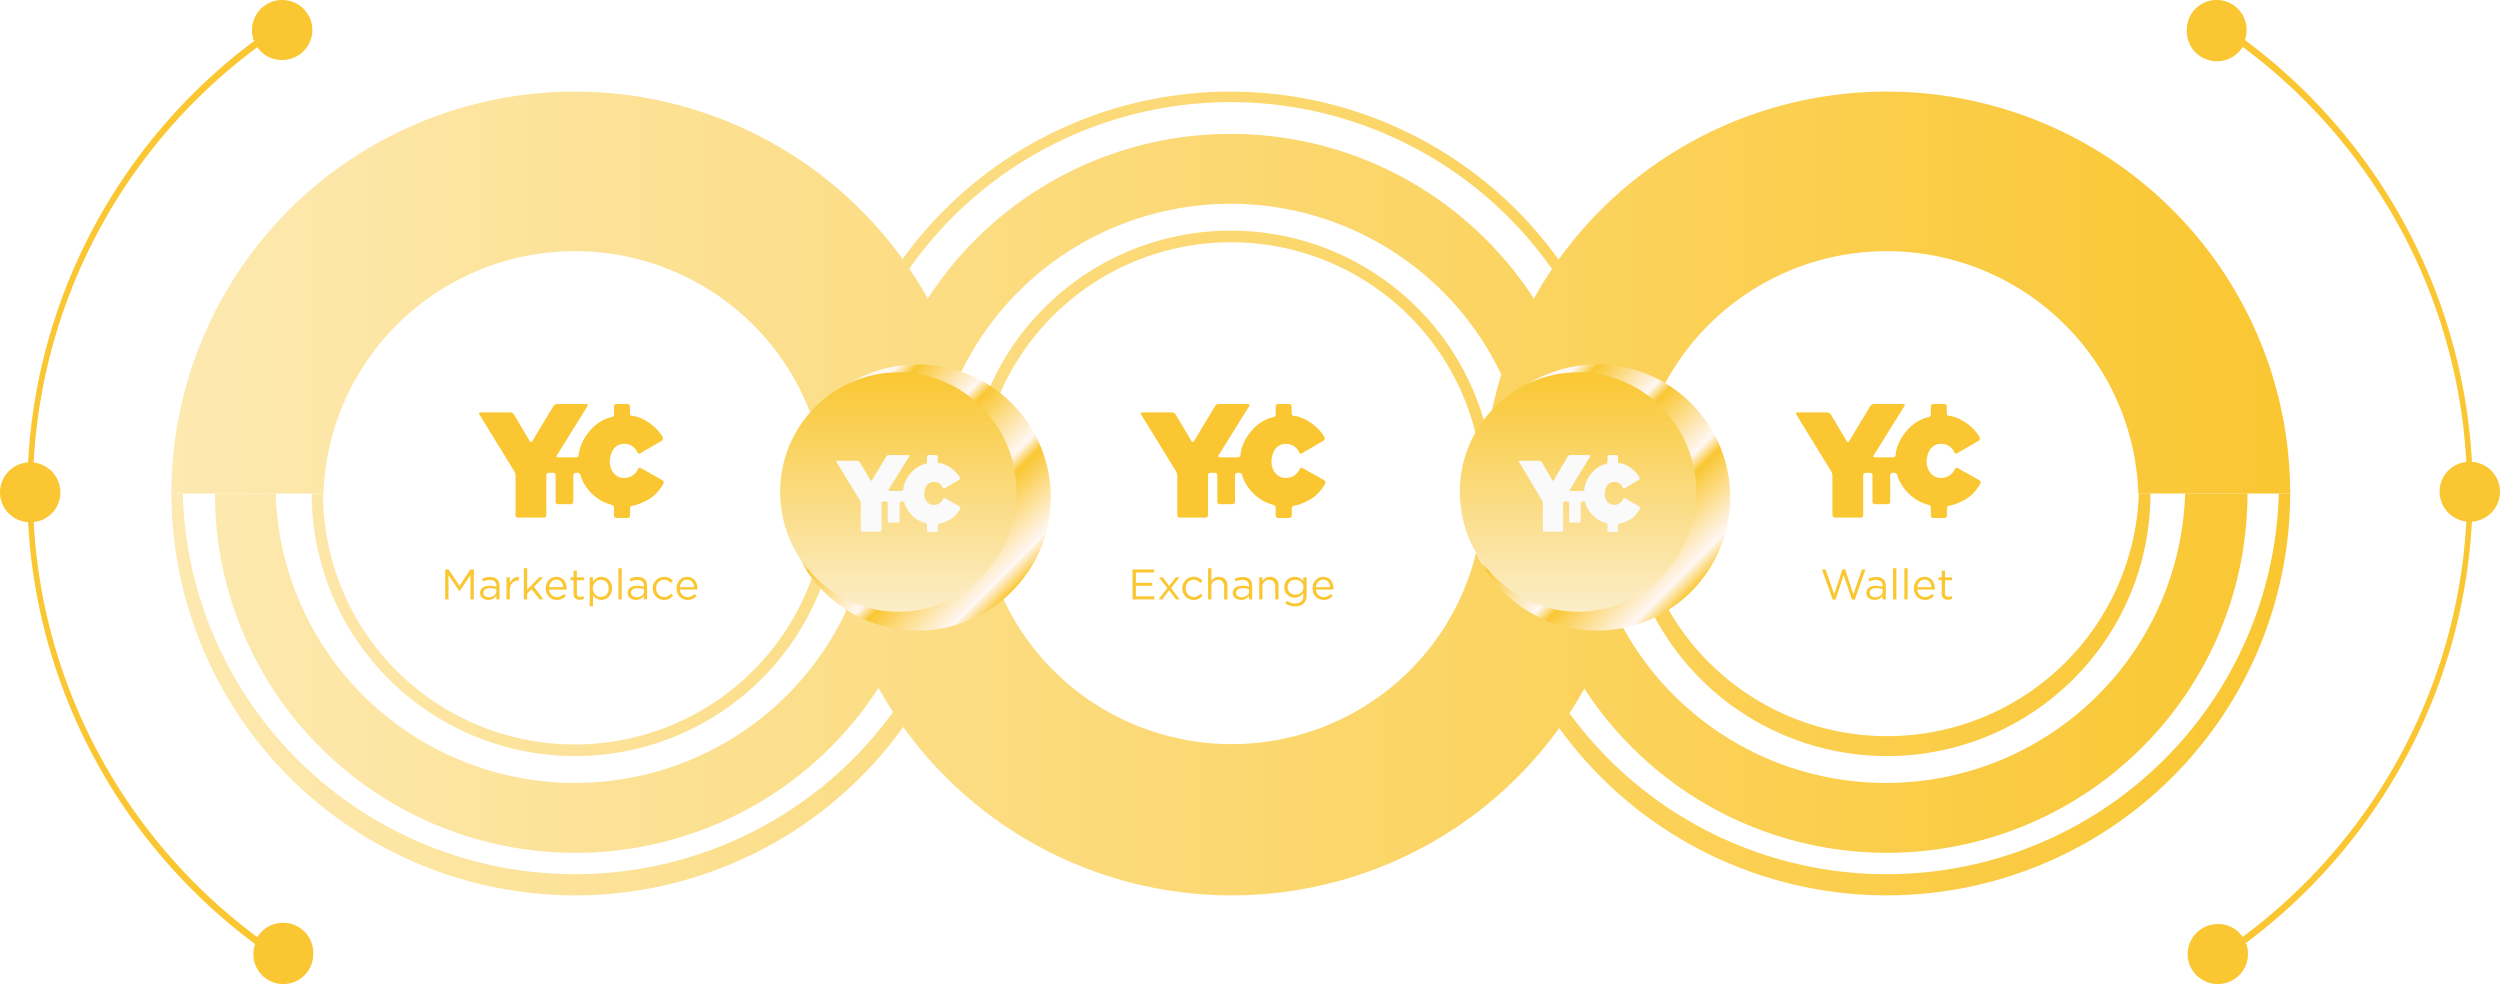 <svg width="791" height="312" viewBox="0 0 791 312" fill="none" xmlns="http://www.w3.org/2000/svg"><path d="M98.619 156.143a82.95 82.95 0 0 0 24.409 58.747c15.629 15.581 36.826 24.334 58.929 24.334 22.102 0 43.299-8.753 58.928-24.334a82.95 82.95 0 0 0 24.409-58.747h-3.772a79.285 79.285 0 0 1-23.33 56.15 79.778 79.778 0 0 1-56.323 23.258 79.778 79.778 0 0 1-56.324-23.258 79.285 79.285 0 0 1-23.33-56.15h-3.596Z" fill="url(#a)"/><path d="M181.869 283.301c33.845 0 66.306-13.391 90.254-37.233 23.948-23.842 37.425-56.185 37.472-89.925h-3.597c-.86 32.239-14.31 62.869-37.487 85.369-23.177 22.499-54.249 35.089-86.598 35.089-32.35 0-63.422-12.59-86.599-35.089-23.176-22.5-36.627-53.13-37.487-85.369h-3.596c.046 33.725 13.511 66.055 37.44 89.894 23.93 23.839 56.368 37.241 90.198 37.264Z" fill="url(#b)"/><path d="M68.003 156.143c0 30.152 12.015 59.07 33.402 80.391 21.387 21.321 50.394 33.299 80.639 33.299 30.246 0 59.253-11.978 80.64-33.299 21.386-21.321 33.401-50.239 33.401-80.391h-19.474a94.317 94.317 0 0 1-28.733 64.921c-17.677 17.095-41.337 26.656-65.965 26.656s-48.288-9.561-65.966-26.656a94.316 94.316 0 0 1-28.732-64.921H68.003Z" fill="url(#c)"/><path d="M306.086 156.055a82.953 82.953 0 0 1 24.409-58.747c15.629-15.581 36.826-24.334 58.929-24.334 22.102 0 43.3 8.753 58.928 24.334a82.954 82.954 0 0 1 24.41 58.747h-3.597a79.284 79.284 0 0 0-23.33-56.15 79.778 79.778 0 0 0-56.324-23.258 79.778 79.778 0 0 0-56.323 23.258 79.284 79.284 0 0 0-23.33 56.15h-3.772Z" fill="url(#d)"/><path d="M389.336 28.984c33.83 0 66.277 13.38 90.223 37.203 23.946 23.823 37.433 56.143 37.503 89.868h-3.597c0-32.82-13.077-64.295-36.356-87.503-23.279-23.207-54.852-36.244-87.773-36.244s-64.494 13.037-87.773 36.244c-23.279 23.208-36.356 54.683-36.356 87.503h-3.685c.07-33.725 13.557-66.045 37.503-89.868 23.946-23.823 56.394-37.203 90.223-37.203h.088Z" fill="url(#e)"/><path d="M275.383 156.055c0-30.152 12.015-59.07 33.401-80.39 21.387-21.322 50.394-33.3 80.64-33.3 30.245 0 59.252 11.978 80.639 33.3 21.387 21.32 33.402 50.238 33.402 80.39h-19.387a94.313 94.313 0 0 0-28.733-64.921c-17.677-17.095-41.337-26.656-65.965-26.656s-48.288 9.561-65.966 26.656a94.316 94.316 0 0 0-28.732 64.921h-19.299Z" fill="url(#f)"/><path d="M513.729 156.143a82.95 82.95 0 0 0 24.409 58.747c15.628 15.581 36.826 24.334 58.928 24.334 22.103 0 43.3-8.753 58.929-24.334a82.95 82.95 0 0 0 24.409-58.747h-3.684a79.297 79.297 0 0 1-24.229 54.439 79.78 79.78 0 0 1-55.381 22.334 79.78 79.78 0 0 1-55.381-22.334 79.292 79.292 0 0 1-24.228-54.439h-3.772Z" fill="url(#g)"/><path d="M596.979 283.301c33.829-.023 66.268-13.425 90.197-37.264 23.929-23.839 37.394-56.169 37.441-89.894h-3.597c-.86 32.239-14.31 62.869-37.487 85.369-23.177 22.499-54.248 35.089-86.598 35.089s-63.422-12.59-86.599-35.089c-23.176-22.5-36.627-53.13-37.487-85.369h-3.596c.046 33.74 13.523 66.083 37.472 89.925 23.948 23.842 56.409 37.233 90.254 37.233Z" fill="url(#h)"/><path d="M483.025 156.143c0 30.152 12.015 59.07 33.402 80.391 21.387 21.321 50.394 33.299 80.639 33.299 30.246 0 59.253-11.978 80.64-33.299 21.387-21.321 33.401-50.239 33.401-80.391H691.37a94.317 94.317 0 0 1-28.733 64.921c-17.677 17.095-41.337 26.656-65.965 26.656s-48.288-9.561-65.966-26.656a94.312 94.312 0 0 1-28.732-64.921h-18.949Z" fill="url(#i)"/><path d="M309.55 156.143c0-33.725-13.45-66.068-37.391-89.915-23.941-23.847-56.412-37.244-90.269-37.244-33.857 0-66.328 13.397-90.269 37.244-23.94 23.847-37.39 56.19-37.39 89.915h48.135c.685-20.565 9.369-40.059 24.216-54.365 14.847-14.306 34.695-22.303 55.352-22.303 20.657 0 40.505 7.997 55.352 22.303a79.16 79.16 0 0 1 24.216 54.365h48.048Z" fill="url(#j)"/><path d="M724.617 156.143c0-33.725-13.45-66.068-37.391-89.915-23.94-23.847-56.411-37.244-90.268-37.244-33.858 0-66.329 13.397-90.269 37.244-23.941 23.847-37.391 56.19-37.391 89.915h48.135a79.16 79.16 0 0 1 24.216-54.365c14.847-14.306 34.695-22.303 55.352-22.303 20.657 0 40.506 7.997 55.353 22.303a79.155 79.155 0 0 1 24.215 54.365h48.048Z" fill="url(#k)"/><path d="M517.346 156.143c0 33.724-13.45 66.068-37.391 89.914-23.941 23.847-56.411 37.244-90.269 37.244-33.857 0-66.328-13.397-90.269-37.244-23.941-23.846-37.39-56.19-37.39-89.914h48.047c0 21.031 8.388 41.201 23.318 56.073 14.93 14.871 35.18 23.226 56.294 23.226 21.114 0 41.364-8.355 56.294-23.226 14.93-14.872 23.318-35.042 23.318-56.073h48.048Z" fill="url(#l)"/><path d="M80.708 12.738C58.335 29.36 40.171 50.938 27.66 75.76a177.615 177.615 0 0 0-19.027 79.96c0 27.761 6.515 55.14 19.027 79.96 12.51 24.82 30.675 46.398 53.048 63.02a10.056 10.056 0 0 0-.53 3.251c0 2.493.997 4.884 2.77 6.647a9.488 9.488 0 0 0 6.689 2.753c2.508 0 4.914-.99 6.688-2.753a9.371 9.371 0 0 0 2.77-6.647 9.447 9.447 0 0 0-1.702-5.925 9.541 9.541 0 0 0-5.005-3.636 9.598 9.598 0 0 0-6.197.185 9.534 9.534 0 0 0-4.775 3.929c-22.042-16.358-39.94-37.602-52.268-62.043a174.816 174.816 0 0 1-18.747-78.742 174.82 174.82 0 0 1 18.747-78.742 175.985 175.985 0 0 1 52.268-62.042 9.262 9.262 0 0 0 3.378 2.992 9.329 9.329 0 0 0 4.4 1.049 9.59 9.59 0 0 0 5.338-1.562 9.503 9.503 0 0 0 3.554-4.255 9.435 9.435 0 0 0 .565-5.5 9.47 9.47 0 0 0-2.617-4.88 9.565 9.565 0 0 0-4.91-2.6 9.602 9.602 0 0 0-5.535.56 9.534 9.534 0 0 0-4.28 3.533 9.446 9.446 0 0 0-1.573 5.304 9.874 9.874 0 0 0 .53 3.162h.442Z" fill="#fac732"/><path fill-rule="evenodd" clip-rule="evenodd" d="M19.094 155.851a9.447 9.447 0 0 0-1.566-5.295 9.528 9.528 0 0 0-4.266-3.533 9.6 9.6 0 0 0-5.523-.576 9.568 9.568 0 0 0-4.911 2.576A9.47 9.47 0 0 0 .19 153.88a9.43 9.43 0 0 0 .528 5.493 9.504 9.504 0 0 0 3.516 4.273 9.592 9.592 0 0 0 5.313 1.605 9.507 9.507 0 0 0 3.647-.69 9.462 9.462 0 0 0 3.098-2.032 9.396 9.396 0 0 0 2.073-3.06 9.352 9.352 0 0 0 .729-3.618Z" fill="#fac732"/><path d="M710.292 298.613c22.373-16.622 40.537-38.201 53.049-63.021a177.628 177.628 0 0 0 19.026-79.96c0-27.761-6.515-55.14-19.026-79.96a178.787 178.787 0 0 0-53.049-63.021 10.07 10.07 0 0 0 .53-3.25 9.374 9.374 0 0 0-2.77-6.648A9.49 9.49 0 0 0 701.363 0a9.49 9.49 0 0 0-6.688 2.753 9.371 9.371 0 0 0-2.771 6.647 9.449 9.449 0 0 0 1.703 5.925 9.54 9.54 0 0 0 5.005 3.637 9.602 9.602 0 0 0 6.197-.186 9.53 9.53 0 0 0 4.775-3.929 175.983 175.983 0 0 1 52.268 62.043 174.821 174.821 0 0 1 18.747 78.742c0 27.339-6.419 54.302-18.747 78.742a175.985 175.985 0 0 1-52.268 62.042 9.26 9.26 0 0 0-3.378-2.992 9.338 9.338 0 0 0-4.401-1.049 9.595 9.595 0 0 0-5.337 1.563 9.493 9.493 0 0 0-3.554 4.254 9.435 9.435 0 0 0-.565 5.501 9.477 9.477 0 0 0 2.617 4.879 9.568 9.568 0 0 0 4.91 2.601 9.604 9.604 0 0 0 5.535-.561 9.537 9.537 0 0 0 4.281-3.532 9.455 9.455 0 0 0 1.572-5.305 9.864 9.864 0 0 0-.53-3.162h-.442Z" fill="#fac732"/><path fill-rule="evenodd" clip-rule="evenodd" d="M771.906 155.5a9.453 9.453 0 0 0 1.566 5.295 9.525 9.525 0 0 0 4.266 3.533 9.592 9.592 0 0 0 10.434-2 9.474 9.474 0 0 0 2.638-4.856 9.43 9.43 0 0 0-.528-5.494 9.505 9.505 0 0 0-3.516-4.273 9.59 9.59 0 0 0-5.313-1.605 9.51 9.51 0 0 0-3.647.69 9.46 9.46 0 0 0-3.098 2.032 9.37 9.37 0 0 0-2.802 6.678Z" fill="#fac732"/><path d="M140.859 189.651h1.042v-7.658l3.45 5.061h.054l3.45-5.074v7.671h1.069v-9.471h-1.082l-3.45 5.169-3.45-5.169h-1.083v9.471Zm13.654.149c1.245 0 2.043-.568 2.53-1.204v1.055h1.001v-4.275c0-.88-.243-1.57-.717-2.043-.514-.514-1.271-.771-2.259-.771-1.028 0-1.773.216-2.544.581l.311.853c.65-.311 1.299-.514 2.125-.514 1.312 0 2.083.649 2.083 1.907v.244a7.424 7.424 0 0 0-2.151-.298c-1.772 0-2.99.799-2.99 2.26v.027c0 1.448 1.312 2.178 2.611 2.178Zm.203-.825c-.933 0-1.759-.514-1.759-1.394v-.027c0-.879.731-1.447 2.043-1.447.866 0 1.529.148 2.057.297v.677c0 1.109-1.042 1.894-2.341 1.894Zm5.549.676h1.042v-2.787c0-2.11 1.244-3.206 2.773-3.206h.081v-1.123c-1.326-.041-2.34.784-2.854 1.948v-1.827h-1.042v6.995Zm5.483 0h1.042v-1.826l1.421-1.434 2.503 3.26h1.244l-3.03-3.991 2.936-3.004h-1.299l-3.775 3.938v-6.82h-1.042v9.877Zm10.417.163c1.34 0 2.179-.514 2.882-1.313l-.649-.581c-.582.595-1.231.987-2.206.987-1.244 0-2.313-.852-2.462-2.368h5.547c.014-.121.014-.189.014-.338 0-2.043-1.191-3.693-3.261-3.693-1.948 0-3.355 1.623-3.355 3.639v.027c0 2.165 1.583 3.64 3.49 3.64Zm-2.435-4.046c.149-1.353 1.042-2.381 2.273-2.381 1.407 0 2.124 1.123 2.233 2.381h-4.506Zm9.725 4.005c.501 0 .893-.095 1.259-.298v-.892c-.366.175-.65.243-1.015.243-.704 0-1.177-.298-1.177-1.164v-4.086h2.219v-.92h-2.219v-2.11h-1.042v2.11h-.974v.92h.974v4.222c0 1.42.839 1.975 1.975 1.975Zm3.13 2.043h1.042v-3.504c.541.798 1.38 1.488 2.679 1.488 1.691 0 3.341-1.366 3.341-3.639v-.027c0-2.301-1.664-3.626-3.341-3.626-1.299 0-2.098.73-2.679 1.555v-1.407h-1.042v9.16Zm3.531-2.949c-1.299 0-2.53-1.083-2.53-2.706v-.027c0-1.583 1.231-2.693 2.53-2.693 1.34 0 2.463 1.042 2.463 2.706v.027c0 1.691-1.11 2.693-2.463 2.693Zm5.548.784h1.042v-9.877h-1.042v9.877Zm5.543.149c1.245 0 2.043-.568 2.53-1.204v1.055h1.002v-4.275c0-.88-.244-1.57-.717-2.043-.515-.514-1.272-.771-2.26-.771-1.028 0-1.772.216-2.544.581l.312.853c.649-.311 1.299-.514 2.124-.514 1.312 0 2.083.649 2.083 1.907v.244a7.413 7.413 0 0 0-2.151-.298c-1.772 0-2.99.799-2.99 2.26v.027c0 1.448 1.312 2.178 2.611 2.178Zm.203-.825c-.933 0-1.759-.514-1.759-1.394v-.027c0-.879.731-1.447 2.043-1.447.866 0 1.529.148 2.057.297v.677c0 1.109-1.042 1.894-2.341 1.894Zm8.701.839c1.313 0 2.152-.555 2.855-1.353l-.663-.623c-.554.596-1.231 1.042-2.137 1.042-1.462 0-2.571-1.204-2.571-2.719v-.027c0-1.516 1.082-2.706 2.503-2.706.961 0 1.569.473 2.124 1.055l.69-.731c-.663-.703-1.475-1.244-2.801-1.244-2.056 0-3.585 1.664-3.585 3.653v.027c0 1.962 1.529 3.626 3.585 3.626Zm7.437 0c1.34 0 2.178-.514 2.882-1.313l-.649-.581c-.582.595-1.232.987-2.206.987-1.245 0-2.313-.852-2.462-2.368h5.547c.014-.121.014-.189.014-.338 0-2.043-1.191-3.693-3.261-3.693-1.949 0-3.356 1.623-3.356 3.639v.027c0 2.165 1.583 3.64 3.491 3.64Zm-2.435-4.046c.149-1.353 1.041-2.381 2.273-2.381 1.407 0 2.124 1.123 2.232 2.381h-4.505Zm-12.314-37.651c-.309-.194-.734-.077-.927.234 0 .039-.038.078-.038.117-.773 1.713-2.473 2.765-4.328 2.765-3.206 0-4.713-2.999-4.558-5.452.154-2.453 1.275-5.257 4.481-5.335a4.445 4.445 0 0 1 4.25 2.648c.116.351.464.506.811.39.039 0 .078-.039.116-.078l6.761-3.933c.387-.234.503-.701.348-1.091 0 0-1.082-2.336-4.134-4.478-3.361-2.336-5.486-2.297-5.486-2.297a.778.778 0 0 1-.773-.779v-2.219a.777.777 0 0 0-.772-.779h-3.516a.778.778 0 0 0-.773.779v2.492c0 .428-.348.818-.773.895 0 0-3.863.584-7.108 4.595-3.246 4.011-3.246 7.321-3.246 7.321a.778.778 0 0 1-.772.779h-5.796c-.424 0-.579-.312-.347-.662l9.697-15.576c.193-.312.039-.623-.386-.623h-9.273a1.56 1.56 0 0 0-1.159.662l-6.683 11.098c-.078.233-.348.35-.541.233a.351.351 0 0 1-.232-.233l-5.023-8.45a1.556 1.556 0 0 0-1.159-.662h-9.426c-.425 0-.58.311-.348.662l11.049 17.99c.232.428.387.934.387 1.441v12.421c0 .429.347.779.772.779h8.191c.425 0 .773-.35.773-.779v-12.616c0-.428.347-.779.772-.779h1.391c.425 0 .773.351.773.779v8.372c0 .428.348.779.772.779h4.057a.779.779 0 0 0 .773-.779v-8.372c0-.428.348-.779.773-.779h.579c.464 0 .811.351.927.779 0 0 .657 3.154 4.096 6.269a13.437 13.437 0 0 0 5.717 3.076.96.96 0 0 1 .773.935v2.453c0 .429.348.779.773.779h3.554c.425 0 .773-.35.773-.779v-2.297c0-.429.348-.779.773-.818 0 0 1.429-.039 4.829-1.83 3.207-1.675 4.945-5.14 4.945-5.14.193-.39.039-.857-.309-1.09l-6.8-3.817Zm155.532 41.534h6.914v-.974H359.4v-3.315h5.169v-.974H359.4v-3.233h5.777v-.975h-6.846v9.471Zm9.551-6.995h-1.19l2.625 3.437-2.734 3.558h1.164l2.178-2.882 2.165 2.882h1.204l-2.76-3.572 2.652-3.423h-1.163l-2.084 2.733-2.057-2.733Zm9.783 7.158c1.313 0 2.152-.555 2.855-1.353l-.663-.623c-.555.596-1.231 1.042-2.138 1.042-1.461 0-2.57-1.204-2.57-2.719v-.027c0-1.516 1.082-2.706 2.503-2.706.96 0 1.569.473 2.124 1.055l.69-.731c-.663-.703-1.475-1.244-2.801-1.244-2.056 0-3.585 1.664-3.585 3.653v.027c0 1.962 1.529 3.626 3.585 3.626Zm4.577-.163h1.042v-4.005c0-1.312.893-2.191 2.097-2.191 1.245 0 1.935.811 1.935 2.11v4.086h1.042v-4.343c0-1.664-1.001-2.8-2.679-2.8-1.204 0-1.921.608-2.395 1.366v-4.1h-1.042v9.877Zm10.421.149c1.245 0 2.043-.568 2.53-1.204v1.055h1.002v-4.275c0-.88-.244-1.57-.717-2.043-.515-.514-1.272-.771-2.26-.771-1.028 0-1.772.216-2.544.581l.312.853c.649-.311 1.298-.514 2.124-.514 1.312 0 2.083.649 2.083 1.907v.244a7.413 7.413 0 0 0-2.151-.298c-1.772 0-2.99.799-2.99 2.26v.027c0 1.448 1.312 2.178 2.611 2.178Zm.203-.825c-.933 0-1.759-.514-1.759-1.394v-.027c0-.879.731-1.447 2.043-1.447.866 0 1.529.148 2.057.297v.677c0 1.109-1.042 1.894-2.341 1.894Zm5.549.676h1.042v-4.005c0-1.312.893-2.191 2.097-2.191 1.245 0 1.935.811 1.935 2.11v4.086h1.041v-4.343c0-1.664-1.001-2.8-2.678-2.8-1.205 0-1.922.608-2.395 1.366v-1.218h-1.042v6.995Zm11.436 2.192c1.123 0 2.029-.297 2.665-.933.582-.582.893-1.394.893-2.476v-5.778h-1.042v1.259c-.582-.758-1.42-1.407-2.733-1.407-1.678 0-3.288 1.258-3.288 3.301v.027c0 2.002 1.61 3.274 3.288 3.274 1.285 0 2.138-.663 2.747-1.475v.826c0 1.637-.988 2.489-2.544 2.489-1.015 0-1.881-.311-2.692-.893l-.474.812c.934.65 2.003.974 3.18.974Zm-.014-3.653c-1.299 0-2.422-.974-2.422-2.381v-.027c0-1.434 1.083-2.354 2.422-2.354 1.326 0 2.571.933 2.571 2.367v.027c0 1.408-1.245 2.368-2.571 2.368Zm8.958 1.624c1.339 0 2.178-.514 2.882-1.313l-.65-.581c-.582.595-1.231.987-2.205.987-1.245 0-2.314-.852-2.463-2.368h5.548c.013-.121.013-.189.013-.338 0-2.043-1.19-3.693-3.261-3.693-1.948 0-3.355 1.623-3.355 3.639v.027c0 2.165 1.583 3.64 3.491 3.64Zm-2.436-4.046c.149-1.353 1.042-2.381 2.273-2.381 1.408 0 2.125 1.123 2.233 2.381h-4.506Zm-4.2-37.651c-.309-.194-.734-.077-.927.234 0 .039-.039.078-.039.117-.773 1.713-2.473 2.765-4.327 2.765-3.207 0-4.714-2.999-4.559-5.452.154-2.453 1.275-5.257 4.482-5.335a4.445 4.445 0 0 1 4.249 2.648c.116.351.464.506.812.39.038 0 .077-.039.116-.078l6.761-3.933c.386-.234.502-.701.347-1.091 0 0-1.081-2.336-4.134-4.478-3.361-2.336-5.486-2.297-5.486-2.297a.777.777 0 0 1-.772-.779v-2.219a.778.778 0 0 0-.773-.779h-3.516a.777.777 0 0 0-.772.779v2.492c0 .428-.348.818-.773.895 0 0-3.864.584-7.109 4.595s-3.245 7.321-3.245 7.321a.779.779 0 0 1-.773.779h-5.795c-.425 0-.58-.312-.348-.662l9.697-15.576c.194-.312.039-.623-.386-.623h-9.272a1.556 1.556 0 0 0-1.159.662l-6.684 11.098c-.077.233-.348.35-.541.233a.351.351 0 0 1-.232-.233l-5.022-8.45a1.56 1.56 0 0 0-1.159-.662h-9.427c-.425 0-.58.311-.348.662l11.05 17.99c.231.428.386.934.386 1.441v12.421c0 .429.348.779.773.779h8.19c.425 0 .773-.35.773-.779v-12.616c0-.428.348-.779.773-.779h1.39c.425 0 .773.351.773.779v8.372c0 .428.348.779.773.779h4.057a.778.778 0 0 0 .772-.779v-8.372c0-.428.348-.779.773-.779h.579c.464 0 .812.351.928.779 0 0 .656 3.154 4.095 6.269a13.44 13.44 0 0 0 5.718 3.076.96.96 0 0 1 .773.935v2.453c0 .429.347.779.772.779h3.555c.425 0 .772-.35.772-.779v-2.297c0-.429.348-.779.773-.818 0 0 1.429-.039 4.829-1.83 3.207-1.675 4.946-5.14 4.946-5.14.193-.39.038-.857-.31-1.09l-6.799-3.817Zm167.689 41.602h.893l2.611-7.685 2.598 7.685h.906l3.383-9.539h-1.123l-2.706 7.888-2.598-7.915h-.879l-2.598 7.915-2.706-7.888h-1.164l3.383 9.539Zm13.288.081c1.245 0 2.043-.568 2.53-1.204v1.055h1.001v-4.275c0-.88-.243-1.57-.717-2.043-.514-.514-1.272-.771-2.26-.771-1.028 0-1.772.216-2.543.581l.311.853c.649-.311 1.299-.514 2.124-.514 1.313 0 2.084.649 2.084 1.907v.244a7.424 7.424 0 0 0-2.151-.298c-1.773 0-2.991.799-2.991 2.26v.027c0 1.448 1.313 2.178 2.612 2.178Zm.203-.825c-.934 0-1.759-.514-1.759-1.394v-.027c0-.879.73-1.447 2.043-1.447.866 0 1.529.148 2.056.297v.677c0 1.109-1.041 1.894-2.34 1.894Zm5.643.676h1.042v-9.877h-1.042v9.877Zm3.554 0h1.042v-9.877h-1.042v9.877Zm6.518.163c1.339 0 2.178-.514 2.882-1.313l-.65-.581c-.582.595-1.231.987-2.205.987-1.245 0-2.314-.852-2.463-2.368h5.548c.013-.121.013-.189.013-.338 0-2.043-1.191-3.693-3.261-3.693-1.948 0-3.355 1.623-3.355 3.639v.027c0 2.165 1.583 3.64 3.491 3.64Zm-2.436-4.046c.149-1.353 1.042-2.381 2.273-2.381 1.407 0 2.125 1.123 2.233 2.381h-4.506Zm9.726 4.005c.5 0 .893-.095 1.258-.298v-.892c-.365.175-.65.243-1.015.243-.703 0-1.177-.298-1.177-1.164v-4.086h2.219v-.92h-2.219v-2.11h-1.042v2.11h-.974v.92h.974v4.222c0 1.42.839 1.975 1.976 1.975Zm3.112-41.656c-.309-.194-.734-.077-.928.234 0 .039-.038.078-.038.117-.773 1.713-2.473 2.765-4.327 2.765-3.207 0-4.714-2.999-4.559-5.452.154-2.453 1.275-5.257 4.481-5.335a4.445 4.445 0 0 1 4.25 2.648c.116.351.464.506.812.39.038 0 .077-.039.115-.078l6.762-3.933c.386-.234.502-.701.347-1.091 0 0-1.082-2.336-4.134-4.478-3.361-2.336-5.486-2.297-5.486-2.297a.777.777 0 0 1-.772-.779v-2.219a.778.778 0 0 0-.773-.779h-3.516a.778.778 0 0 0-.773.779v2.492c0 .428-.347.818-.772.895 0 0-3.864.584-7.109 4.595s-3.245 7.321-3.245 7.321a.779.779 0 0 1-.773.779h-5.795c-.425 0-.58-.312-.348-.662l9.697-15.576c.193-.312.039-.623-.386-.623h-9.272a1.556 1.556 0 0 0-1.159.662l-6.684 11.098c-.077.233-.348.35-.541.233a.351.351 0 0 1-.232-.233l-5.022-8.45a1.56 1.56 0 0 0-1.159-.662h-9.427c-.425 0-.58.311-.348.662l11.05 17.99c.231.428.386.934.386 1.441v12.421c0 .429.348.779.773.779h8.19c.425 0 .773-.35.773-.779v-12.616c0-.428.348-.779.773-.779h1.39c.425 0 .773.351.773.779v8.372c0 .428.348.779.773.779h4.056a.779.779 0 0 0 .773-.779v-8.372c0-.428.348-.779.773-.779h.579c.464 0 .812.351.928.779 0 0 .656 3.154 4.095 6.269a13.435 13.435 0 0 0 5.718 3.076.96.96 0 0 1 .772.935v2.453c0 .429.348.779.773.779h3.554c.425 0 .773-.35.773-.779v-2.297c0-.429.348-.779.773-.818 0 0 1.429-.039 4.829-1.83 3.207-1.675 4.945-5.14 4.945-5.14.194-.39.039-.857-.309-1.09l-6.799-3.817Z" fill="#fac732"/><g filter="url(#m)"><path d="M254.601 125.632c-16.443 16.443-16.443 43.103 0 59.546 16.443 16.443 43.103 16.443 59.546 0 16.443-16.443 16.443-43.103 0-59.546-16.443-16.443-43.103-16.443-59.546 0Z" fill="url(#n)"/></g><g filter="url(#o)"><path d="M469.556 125.632c-16.443 16.443-16.443 43.103 0 59.546 16.444 16.443 43.103 16.443 59.546 0 16.443-16.443 16.443-43.103 0-59.546-16.443-16.443-43.102-16.443-59.546 0Z" fill="url(#p)"/></g><path d="M284.237 193.543c20.656 0 37.4-16.954 37.4-37.867 0-20.914-16.744-37.867-37.4-37.867-20.655 0-37.399 16.953-37.399 37.867 0 20.913 16.744 37.867 37.399 37.867Z" fill="url(#q)"/><path d="M499.284 193.543c20.655 0 37.4-16.954 37.4-37.867 0-20.914-16.745-37.867-37.4-37.867-20.655 0-37.399 16.953-37.399 37.867 0 20.913 16.744 37.867 37.399 37.867Z" fill="url(#r)"/><path d="M299.036 157.666c-.208-.132-.494-.053-.624.157 0 .026-.026.053-.026.079a3.17 3.17 0 0 1-2.909 1.864c-2.155 0-3.168-2.022-3.064-3.676.103-1.654.857-3.544 3.012-3.596a2.985 2.985 0 0 1 2.857 1.785c.078.236.312.341.546.262.026 0 .052-.026.078-.052l4.545-2.652a.594.594 0 0 0 .234-.735s-.728-1.575-2.779-3.019c-2.26-1.575-3.689-1.548-3.689-1.548a.525.525 0 0 1-.519-.526v-1.496a.524.524 0 0 0-.519-.525h-2.364a.523.523 0 0 0-.519.525v1.68a.64.64 0 0 1-.52.604s-2.597.394-4.779 3.098c-2.181 2.704-2.181 4.935-2.181 4.935a.524.524 0 0 1-.52.525H281.4c-.285 0-.389-.21-.234-.446l6.52-10.501c.129-.21.026-.42-.26-.42h-6.234a1.05 1.05 0 0 0-.779.446l-4.493 7.482c-.052.158-.234.237-.364.158a.236.236 0 0 1-.155-.158l-3.377-5.697a1.047 1.047 0 0 0-.779-.446h-6.337c-.286 0-.39.21-.234.446l7.428 12.129c.156.289.26.63.26.971v8.375c0 .289.234.525.519.525h5.506c.286 0 .52-.236.52-.525v-8.506c0-.289.234-.525.519-.525h.935c.286 0 .52.236.52.525v5.644c0 .289.234.525.519.525h2.727c.286 0 .52-.236.52-.525v-5.644c0-.289.234-.525.519-.525h.39c.312 0 .545.236.623.525 0 0 .442 2.127 2.753 4.227a9.045 9.045 0 0 0 3.844 2.074c.286.052.52.315.52.63v1.654c0 .288.233.525.519.525h2.39a.524.524 0 0 0 .519-.525v-1.549c0-.289.234-.525.519-.552 0 0 .961-.026 3.247-1.233 2.156-1.129 3.324-3.466 3.324-3.466a.586.586 0 0 0-.207-.735l-4.571-2.572Zm215.162 0c-.203-.132-.482-.053-.608.157 0 .026-.026.053-.026.079a3.091 3.091 0 0 1-2.839 1.864c-2.105 0-3.094-2.022-2.992-3.676.101-1.654.837-3.544 2.941-3.596 1.192-.053 2.307.656 2.789 1.785a.4.4 0 0 0 .532.262c.026 0 .051-.026.076-.052l4.437-2.652a.603.603 0 0 0 .229-.735s-.71-1.575-2.713-3.019c-2.206-1.575-3.601-1.548-3.601-1.548a.518.518 0 0 1-.507-.526v-1.496a.517.517 0 0 0-.507-.525h-2.307a.517.517 0 0 0-.507.525v1.68a.635.635 0 0 1-.507.604s-2.536.394-4.665 3.098c-2.13 2.704-2.13 4.935-2.13 4.935a.517.517 0 0 1-.507.525h-3.803c-.279 0-.381-.21-.229-.446l6.364-10.501c.127-.21.026-.42-.253-.42h-6.085a1.02 1.02 0 0 0-.761.446l-4.386 7.482c-.051.158-.228.237-.355.158a.232.232 0 0 1-.152-.158l-3.296-5.697a1.02 1.02 0 0 0-.761-.446h-6.186c-.279 0-.38.21-.228.446l7.251 12.129c.152.289.253.63.253.971v8.375c0 .289.229.525.508.525h5.375a.517.517 0 0 0 .507-.525v-8.506c0-.289.228-.525.507-.525h.913c.278 0 .507.236.507.525v5.644c0 .289.228.525.507.525h2.662a.517.517 0 0 0 .507-.525v-5.644c0-.289.228-.525.507-.525h.38c.305 0 .533.236.609.525 0 0 .431 2.127 2.687 4.227a8.764 8.764 0 0 0 3.753 2.074.642.642 0 0 1 .507.63v1.654c0 .288.228.525.507.525h2.333a.519.519 0 0 0 .507-.525v-1.549c0-.289.228-.525.507-.552 0 0 .938-.026 3.169-1.233 2.104-1.129 3.245-3.466 3.245-3.466a.592.592 0 0 0-.203-.735l-4.462-2.572Z" fill="#FBFAFA"/><defs><linearGradient id="a" x1="54.23" y1="316.881" x2="724.617" y2="316.88" gradientUnits="userSpaceOnUse"><stop stop-color="#fde9b1"/><stop offset="1" stop-color="#fac732"/></linearGradient><linearGradient id="b" x1="54.23" y1="316.881" x2="724.617" y2="316.88" gradientUnits="userSpaceOnUse"><stop stop-color="#fde9b1"/><stop offset="1" stop-color="#fac732"/></linearGradient><linearGradient id="c" x1="54.23" y1="316.881" x2="724.617" y2="316.88" gradientUnits="userSpaceOnUse"><stop stop-color="#fde9b1"/><stop offset="1" stop-color="#fac732"/></linearGradient><linearGradient id="d" x1="54.23" y1="316.881" x2="724.617" y2="316.88" gradientUnits="userSpaceOnUse"><stop stop-color="#fde9b1"/><stop offset="1" stop-color="#fac732"/></linearGradient><linearGradient id="e" x1="54.23" y1="316.881" x2="724.617" y2="316.88" gradientUnits="userSpaceOnUse"><stop stop-color="#fde9b1"/><stop offset="1" stop-color="#fac732"/></linearGradient><linearGradient id="f" x1="54.23" y1="316.881" x2="724.617" y2="316.88" gradientUnits="userSpaceOnUse"><stop stop-color="#fde9b1"/><stop offset="1" stop-color="#fac732"/></linearGradient><linearGradient id="g" x1="54.23" y1="316.881" x2="724.617" y2="316.88" gradientUnits="userSpaceOnUse"><stop stop-color="#fde9b1"/><stop offset="1" stop-color="#fac732"/></linearGradient><linearGradient id="h" x1="54.23" y1="316.881" x2="724.617" y2="316.88" gradientUnits="userSpaceOnUse"><stop stop-color="#fde9b1"/><stop offset="1" stop-color="#fac732"/></linearGradient><linearGradient id="i" x1="54.23" y1="316.881" x2="724.617" y2="316.88" gradientUnits="userSpaceOnUse"><stop stop-color="#fde9b1"/><stop offset="1" stop-color="#fac732"/></linearGradient><linearGradient id="j" x1="54.23" y1="316.881" x2="724.617" y2="316.88" gradientUnits="userSpaceOnUse"><stop stop-color="#fde9b1"/><stop offset="1" stop-color="#fac732"/></linearGradient><linearGradient id="k" x1="54.23" y1="316.881" x2="724.617" y2="316.88" gradientUnits="userSpaceOnUse"><stop stop-color="#fde9b1"/><stop offset="1" stop-color="#fac732"/></linearGradient><linearGradient id="l" x1="54.23" y1="316.881" x2="724.617" y2="316.88" gradientUnits="userSpaceOnUse"><stop stop-color="#fde9b1"/><stop offset="1" stop-color="#fac732"/></linearGradient><linearGradient id="n" x1="314.147" y1="185.178" x2="254.601" y2="125.632" gradientUnits="userSpaceOnUse"><stop stop-color="#fac732"/><stop offset=".068" stop-color="#fff7f4"/><stop offset=".307" stop-color="#fac732"/><stop offset=".359" stop-color="#fff7f4"/><stop offset=".599" stop-color="#fac732"/><stop offset=".646" stop-color="#fff7f4"/><stop offset=".849" stop-color="#fac732"/><stop offset=".906" stop-color="#fff7f4"/></linearGradient><linearGradient id="p" x1="529.102" y1="185.178" x2="469.556" y2="125.632" gradientUnits="userSpaceOnUse"><stop stop-color="#fac732"/><stop offset=".068" stop-color="#fff7f4"/><stop offset=".307" stop-color="#fac732"/><stop offset=".359" stop-color="#fff7f4"/><stop offset=".599" stop-color="#fac732"/><stop offset=".646" stop-color="#fff7f4"/><stop offset=".849" stop-color="#fac732"/><stop offset=".906" stop-color="#fff7f4"/></linearGradient><linearGradient id="q" x1="284.237" y1="117.809" x2="284.237" y2="193.543" gradientUnits="userSpaceOnUse"><stop stop-color="#fac732"/><stop offset="1" stop-color="#fbeec9"/></linearGradient><linearGradient id="r" x1="499.284" y1="117.809" x2="499.284" y2="193.543" gradientUnits="userSpaceOnUse"><stop stop-color="#fac732"/><stop offset="1" stop-color="#fbeec9"/></linearGradient><filter id="m" x="189.27" y="56.3" width="202.209" height="202.21" filterUnits="userSpaceOnUse" color-interpolation-filters="sRGB"><feFlood flood-opacity="0" result="BackgroundImageFix"/><feColorMatrix in="SourceAlpha" values="0 0 0 0 0 0 0 0 0 0 0 0 0 0 0 0 0 0 127 0" result="hardAlpha"/><feOffset dx="6" dy="2"/><feGaussianBlur stdDeviation="29.5"/><feComposite in2="hardAlpha" operator="out"/><feColorMatrix values="0 0 0 0 0.04 0 0 0 0 0.192 0 0 0 0 0.433 0 0 0 0.27 0"/><feBlend in2="BackgroundImageFix" result="effect1_dropShadow_1104_5685"/><feBlend in="SourceGraphic" in2="effect1_dropShadow_1104_5685" result="shape"/></filter><filter id="o" x="404.225" y="56.3" width="202.209" height="202.21" filterUnits="userSpaceOnUse" color-interpolation-filters="sRGB"><feFlood flood-opacity="0" result="BackgroundImageFix"/><feColorMatrix in="SourceAlpha" values="0 0 0 0 0 0 0 0 0 0 0 0 0 0 0 0 0 0 127 0" result="hardAlpha"/><feOffset dx="6" dy="2"/><feGaussianBlur stdDeviation="29.5"/><feComposite in2="hardAlpha" operator="out"/><feColorMatrix values="0 0 0 0 0.04 0 0 0 0 0.192 0 0 0 0 0.433 0 0 0 0.27 0"/><feBlend in2="BackgroundImageFix" result="effect1_dropShadow_1104_5685"/><feBlend in="SourceGraphic" in2="effect1_dropShadow_1104_5685" result="shape"/></filter></defs></svg>